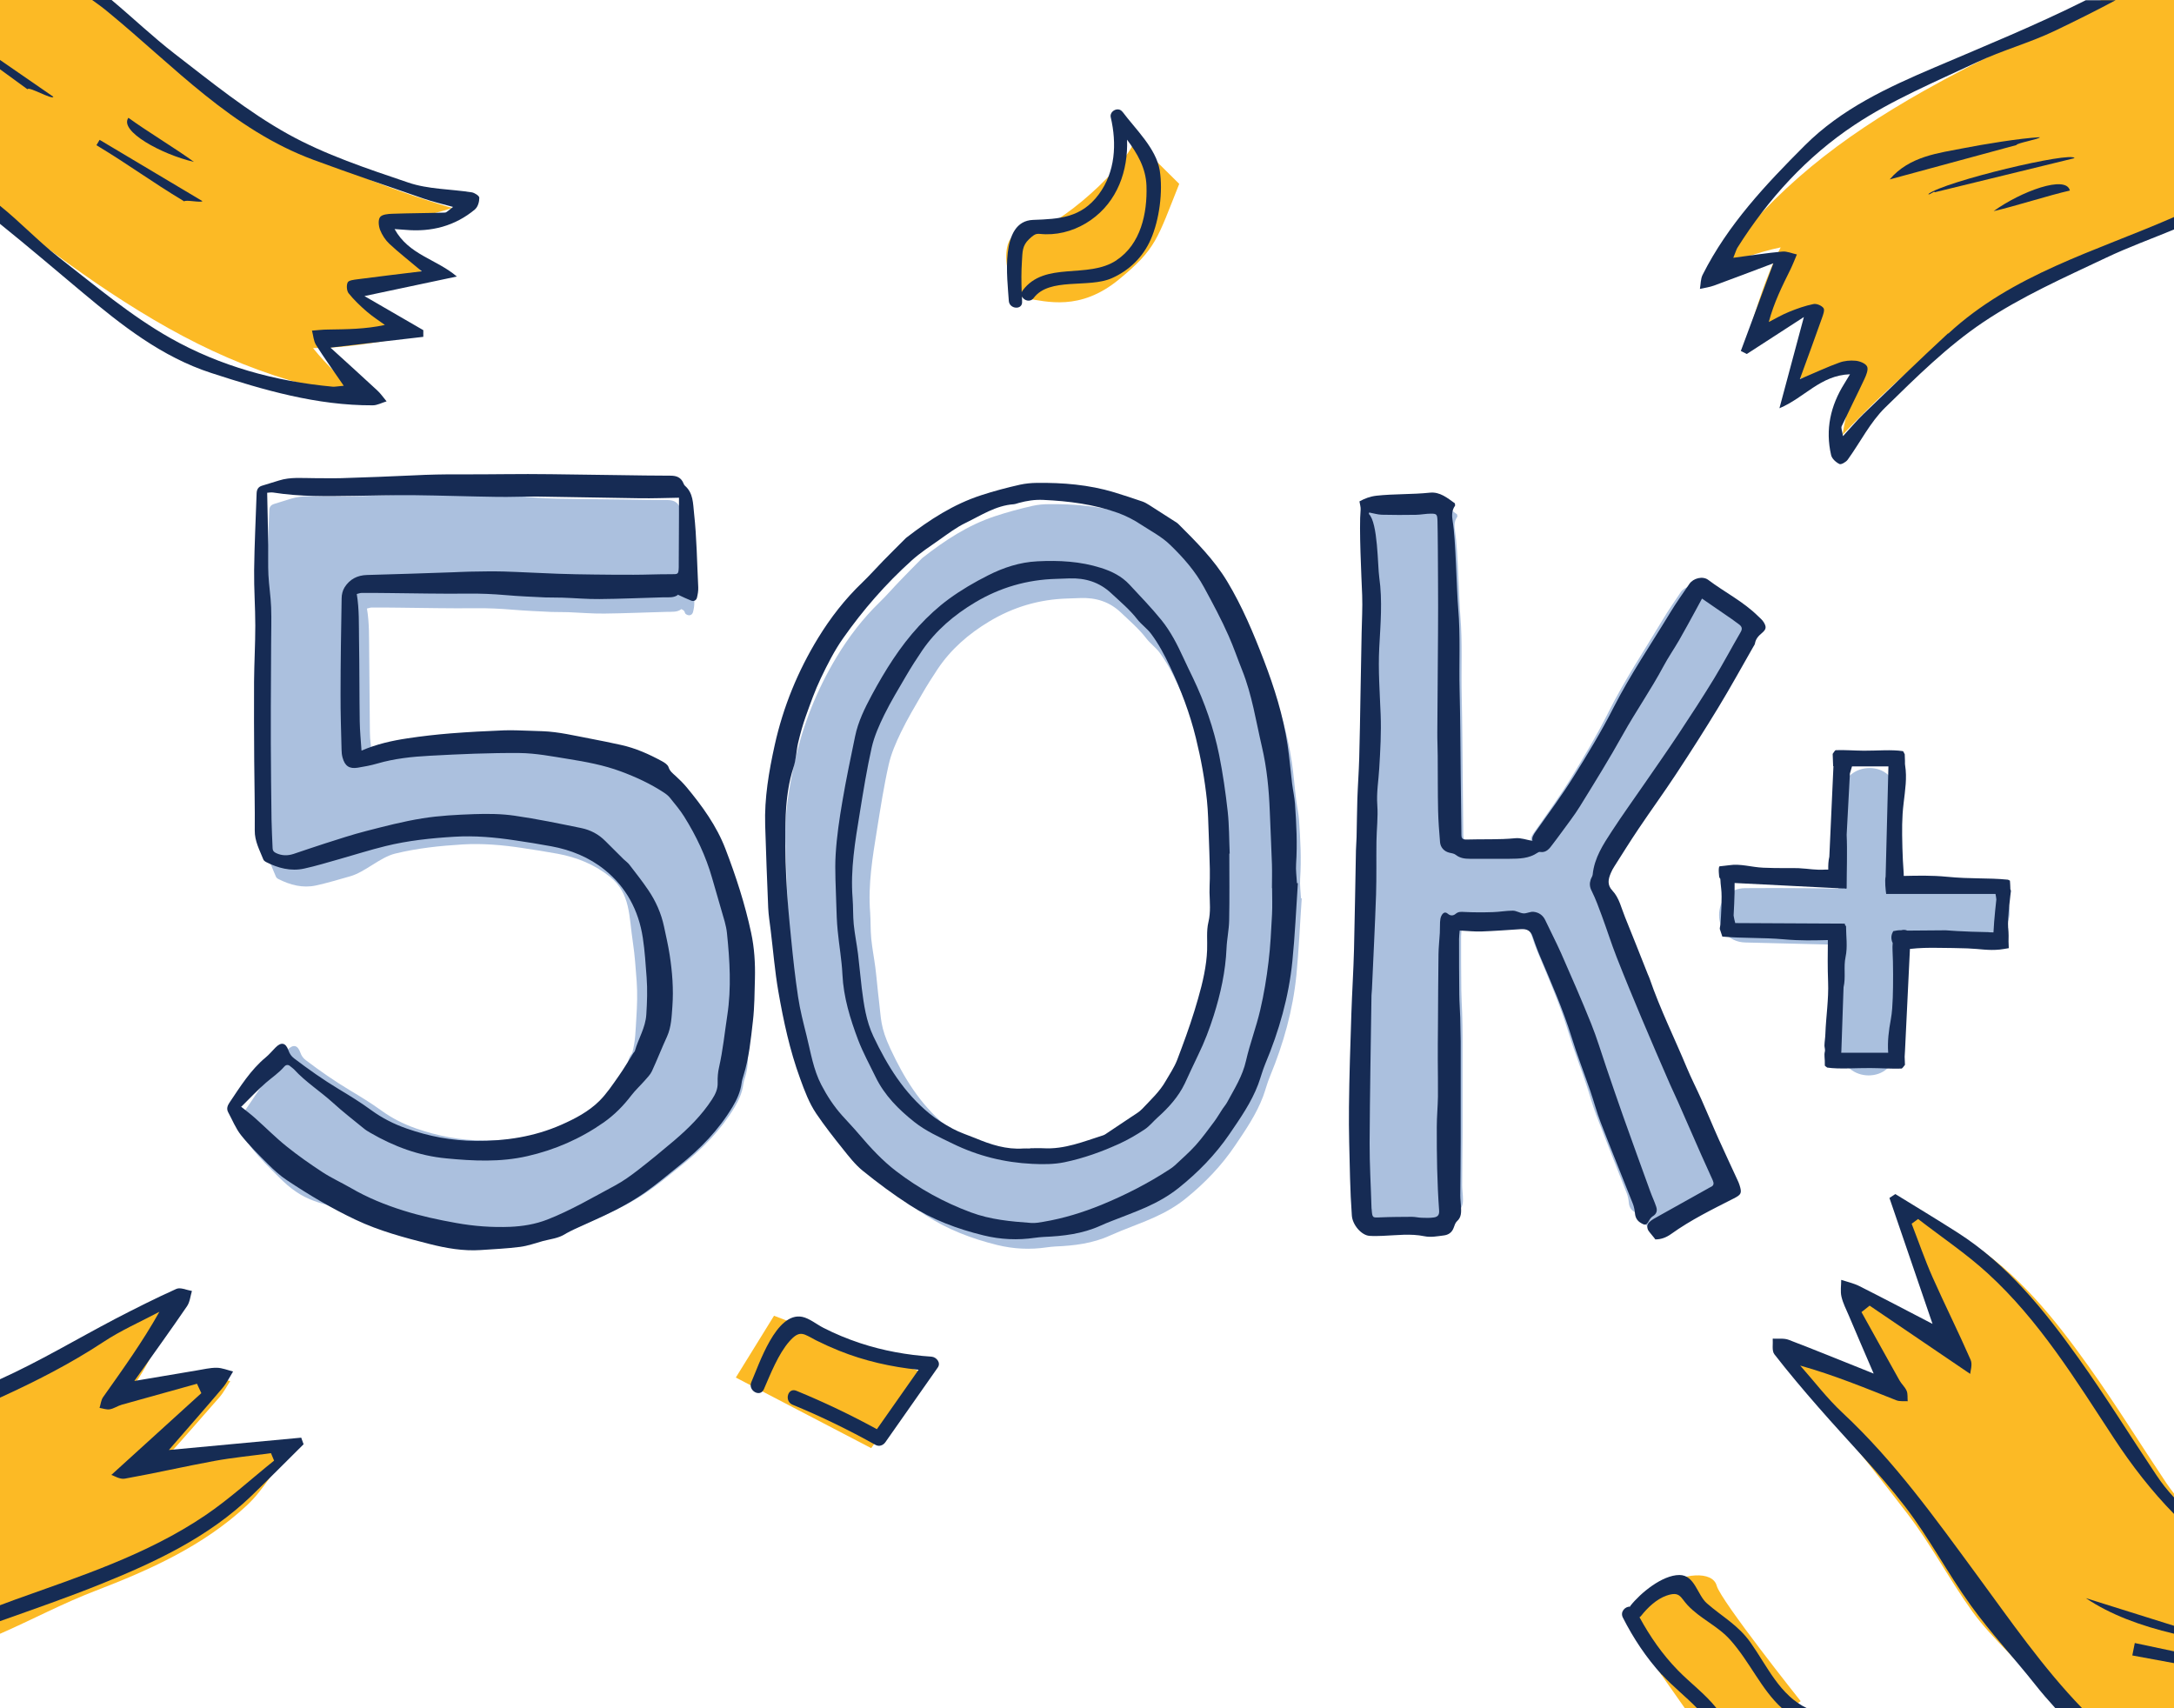 <svg xmlns="http://www.w3.org/2000/svg" viewBox="0 0 280 220" role="img" aria-hidden="true">
    <title>50K+</title>
    <g id="Fills1">
        <polyline style="fill: #fcba25;" points="99.69 169.45 119.25 176.92 112.2 186.5 94.77 177.41 99.69 169.45"/>
        <path style="fill: #fcba25;" d="M146.04,18.37c-1.85,4.08-11.02,12.02-14.42,11.71s-2.03,7.99,.57,8.36,6.89,1.68,11.91-2.44c4.84-3.98,4.93-5.19,7.78-12.32l-6.59-6.52,.76,1.21Z"/>
        <path style="fill: #fcba25;" d="M265.04,220h14.96v-27.65c-.33-.43-.66-.87-.97-1.33-3.36-5.02-6.54-10.18-10.05-15.09-4.38-6.13-9.09-12.01-15.56-16.14-2.64-1.69-5.33-3.3-8-4.95-.25,.17-.51,.33-.76,.5,1.78,5.22,2.55,9.98,4.53,15.77-3.45-1.79-5.39-2.9-8.39-4.4-.73-.37-1.57-.55-2.35-.81,0,.72-.13,1.48,.03,2.16,.19,.84,.61,1.64,.95,2.44,.94,2.23,1.9,4.45,3.19,7.47-4.23-1.69-7.57-3.06-10.95-4.35-.61-.23-1.36-.11-2.05-.15,.05,.68-.14,1.56,.21,2.01,1.81,2.33,3.72,4.59,5.66,6.81,3.72,4.27,6.64,8.08,10.1,12.56,3.1,4.02,5.48,8.59,8.46,12.72,2.56,3.55,6.66,7.01,9.37,10.46,.53,.67,1.08,1.33,1.64,1.97Z"/>
        <path style="fill: #fcba25;" d="M230.62,220c.8-.55,1.3-.91,1.3-.91,0,0-10.3-12.94-10.82-14.88-.53-1.94-4.37-1.69-7.39,.35,0,0-3.27,4.08-3.46,5.12-.12,.67,3.78,6.07,6.76,10.33h13.6Z"/>
        <path style="fill: #fcba25;" d="M37.21,186.14c-5.5,.41-9.6,1-15.7,1.46,2.6-2.89,4.54-5.14,6.76-7.66,.54-.62,.92-1.38,1.38-2.07-.7-.18-1.4-.5-2.1-.52-.86-.03,.93-1.21,.07-1.08-2.39,.35-7.45,2.11-10.71,2.6,2.7-3.66,3.86-7.4,5.96-10.35,.38-.54,.76-1.81,.97-2.46-.67-.12-2.11,1.52-2.64,1.74-2.71,1.16-5.37,2.44-8.02,3.76C8.34,173.98,4.83,176.05,0,178.16v32.25c4.1-1.79,8.05-3.91,12.25-5.52,7.03-2.7,13.91-5.77,19.53-11,2.3-2.14,3.46-4.73,5.72-6.9-.1-.29-.19-.57-.29-.86Z"/>
        <path style="fill: #fcba25;" d="M49.6,29.09c3.21-1.05,5.43-1.25,8.63-2.3-8.95-2.66-17.53-6.09-25.44-11.06C25.87,11.37,20.29,5.39,14.24,0H0V27.44c4.76,3.55,9.46,7.1,14.04,10.13,10.36,6.86,19.69,11.26,31.92,13.47-1.93-2.42-3.71-3.79-5.64-6.21,4.2-.01,7.84-.69,11.98-1.37-2.7-1.95-4.3-4.7-7-6.66,3.61-.14,6.49-.01,10.05-.6-2.16-2.21-3.61-4.9-5.77-7.11Z"/>
        <path style="fill: #fcba25;" d="M270.65,0c-7.7,4.01-15.87,7.74-22.92,11.73-10.82,6.12-18.97,12.44-26.48,22.34,3.03-.62,5.06-1.59,8.09-2.21-1.9,3.75-2.94,7.3-4.21,11.3,2.96-1.52,6.14-1.7,9.11-3.21-1.52,3.27-2.94,5.79-4.02,9.23,2.95-.92,6.01-.99,8.95-1.92-.52,3.34-1.34,5.4-1.86,8.74,6.43-6.77,13.39-12.86,21.4-17.66,6.67-3.99,14.1-6.22,21.3-8.96V0h-9.35Z"/>
        <g>
            <path style="fill: #aac0de;" d="M244.14,118.02l.05-15.73c.01-4.53-6.77-4.48-7,0-.27,5.24-.41,10.47-.46,15.72l3.5-3.5c-5.15-.12-10.29-.17-15.44-.13-4.51,.03-4.5,6.89,0,7l15.44,.38-3.5-3.5c0,5.62,.11,11.24,.36,16.86,.2,4.48,6.99,4.53,7,0l.05-16.85-3.5,3.5,14.44,.36c4.53,.11,4.47-6.75,0-7-4.81-.27-9.63-.46-14.44-.6-4.51-.13-4.5,6.87,0,7,4.82,.13,9.63,.33,14.44,.6v-7l-14.44-.36c-1.9-.05-3.49,1.64-3.5,3.5l-.05,16.85h7c-.25-5.62-.37-11.23-.36-16.86,0-1.93-1.61-3.45-3.5-3.5l-15.44-.38v7c5.15-.03,10.29,.01,15.44,.13,1.9,.04,3.49-1.64,3.5-3.5,.04-5.24,.19-10.48,.46-15.72h-7l-.05,15.73c-.01,4.5,6.99,4.51,7,0Z"/>
            <path style="fill: #aac0de;" d="M245.01,119.86c3.42,.59,6.87,.97,10.34,1.09,1.89,.07,3.5-1.66,3.5-3.5,0-2.05-1.61-3.31-3.5-3.5l-9.41-.97c-1.88-.19-3.5,1.75-3.5,3.5,0,2.05,1.61,3.31,3.5,3.5l9.41,.97v-7c-2.85-.1-5.67-.36-8.48-.84-1.86-.32-3.77,.5-4.31,2.44-.46,1.68,.57,3.98,2.44,4.31Z"/>
        </g>
        <path style="fill: #abc0de;" d="M87.76,78.44c-.5,.43-1.23,.34-1.94,.36-2.66,.07-5.32,.19-7.98,.22-1.55,.02-3.11-.12-4.66-.18-.72-.03-1.44,0-2.16-.03-1.67-.08-3.34-.15-5.01-.29-1.59-.13-3.17-.21-4.77-.19-3.27,.04-6.54-.04-9.81-.07-1.18-.01-2.35-.03-3.53-.02-.21,0-.43,.09-.64,.13,.33,1.93,.26,3.82,.29,5.71,.05,3.41,.04,6.82,.09,10.22,.02,1.2,.13,1.4,.21,2.69,1.9-.82,3.84-.25,5.79-.54,1.8-.27,3.62-.48,5.43-.62,2.24-.18,4.48-.29,6.72-.38,1.06-.04,2.13,.02,3.19,.05,.57,.01,1.14,.03,1.7,.05,2.02,.08,3.98,.56,5.96,.93,1.31,.24,2.61,.51,3.91,.79,1.83,.39,3.53,1.15,5.17,2.04,.32,.17,.72,.43,.81,.73,.16,.53,.53,.79,.9,1.12,.48,.43,.94,.89,1.36,1.38,1.98,2.37,3.79,4.86,4.91,7.75,1.32,3.42,1.62,6.07,2.4,9.66,.41,1.9,.53,4.67,.48,6.61-.05,1.77-.05,3.56-.26,5.31-.27,2.29,.36,4.59-.34,6.81-.1,.32-.2,.65-.25,.99-.14,1.07-.58,2.03-1.13,2.95-1.75,2.9-4.07,5.28-6.71,7.38-1.42,1.13-2.82,2.31-4.31,3.35-1.21,.85-2.5,1.59-3.82,2.25-1.65,.84-3.37,1.56-5.05,2.33-.41,.19-.83,.38-1.21,.62-.86,.54-1.85,.62-2.79,.88-.95,.26-1.89,.6-2.85,.73-1.65,.21-3.33,.29-4.99,.4-2.19,.15-4.36-.24-6.43-.76-3.16-.8-6.31-1.63-9.3-3.03-3.04-1.43-6.13-1.37-8.91-3.22-.85-.56-1.62-1.26-2.34-1.98-1.18-1.17-2.38-2.35-3.42-3.65-.68-.84-1.08-1.9-1.62-2.86-.24-.43-.1-.83,.13-1.18,2.93-4.34,5.44-7.97,4.84-7.47,.44-.36,.81-.8,1.21-1.21,.73-.74,1.3-.63,1.65,.35,.15,.42,.36,.73,.71,.99,1.81,1.37,3.67,2.67,5.62,3.84,1.4,.84,2.8,1.69,4.12,2.65,1.37,.99,2.83,1.73,4.43,2.29,2.82,.99,5.71,1.54,8.7,1.56,3.73,.03,7.35-.51,10.79-2.02,1.75-.77,3.45-1.66,4.81-3,.93-.92,1.67-2.05,2.44-3.12,.66-.93,.32-1.91,.93-2.87,.06-.1,.17-.17,.2-.28,.43-1.53,.42-2.9,.53-4.56,.1-1.55,.15-3.09,.04-4.64-.13-1.66-.23-3.31-.48-4.97-.53-3.46-.29-6.36-2.98-8.52-1.93-1.55-4.26-2.5-6.73-2.95-1.53-.28-3.06-.52-4.6-.75-2.52-.38-5.06-.6-7.61-.45-2.93,.18-5.84,.48-8.7,1.18-1.96,.48-3.88,2.39-5.82,2.93-1.46,.41-2.92,.86-4.4,1.18-1.7,.36-3.3-.06-4.82-.83-.13-.06-.27-.18-.32-.3-.47-1.18-1.1-2.3-1.09-3.66,.03-2.92-.05-7.13-.07-10.04-.02-3.29-.04-6.59-.02-9.88,.02-2.34,.15-4.69,.15-7.03,0-2.31-.18-4.62-.14-6.92,.06-4.83,.26-8.04,.31-9.64,.02-.46,.19-.71,.66-.85,.72-.22,1.44-.44,2.16-.67,1.45-.45,2.94-.29,4.42-.29,1.14,0,2.28,.03,3.42,0,3.04-.1,6.09-.2,9.13-.35,1.89-.09,3.79-.13,5.68-.12,3.88,.02,7.75,.7,11.63,.76,2.89,.05,5.79,.08,8.68,.11,2.13,.03,3.34,.07,5.47,.07,.77,0,1.33,.22,1.63,.96,.04,.1,.09,.22,.18,.29,1.07,.93,.57,2.23,.7,3.47,.34,3.09,.83,5.29,.98,8.39,.02,.44-.05,.9-.17,1.33-.09,.32-.38,.49-.73,.35-.52-.21-.11-.45-.72-.72Z"/>
        <path style="fill: #abc0de;" d="M225.59,81.04c-.17-.28-.44-.5-.67-.74-1.83-1.85-4.11-2.99-6.13-4.54-.67-.52-1.83-.22-2.31,.49-.79,1.19-1.62,2.36-2.35,3.59-2.35,3.93-4.89,7.73-6.96,11.86-1.48,2.96-3.18,5.81-4.9,8.61-1.45,2.35-3.07,4.58-4.65,6.84-.28,.41-.55,.77-.4,1.25-.76-.13-1.46-.41-2.13-.34-2.01,.21-4.03,.1-6.04,.16-.44,.01-.57-.15-.58-.59-.02-2.51-.05-5.02-.08-7.53-.04-3.51-.05-7.02-.13-10.53-.08-3.39,.11-6.79-.17-10.19-.2-2.34-.3-8.57-.68-10.89-.12-.7-.14-1.35,.28-1.94,.03-.04,0-.14-.02-.3-.91-.66-1.82-1.47-3.08-1.33-2.18,.24-4.37,.13-6.56,.38-.79,.09-1.43,.34-2.08,.7,.05,.38,.17,.72,.14,1.04-.2,2.28,.11,8.41,.19,10.67,.06,1.57-.04,3.14-.07,4.71-.05,2.63-.1,5.25-.14,7.88-.05,2.59-.08,5.18-.15,7.76-.05,1.7,.01,3.42-.23,5.1-.23,1.58-.51,3.91-.1,4.75,.24,.48-.07,1.08-.08,1.62-.08,4.13-.13,8.27-.24,12.4-.07,2.67-.24,5.33-.32,7.99-.12,3.89-.26,7.78-.3,11.67-.03,2.97,.07,5.95,.14,8.92,.04,1.55,.11,3.09,.22,4.63,.08,1.19,1.19,2.48,2.17,2.55,.53,.04,1.08,.02,1.61,0,1.72-.07,3.43-.31,5.14,.04,.8,.16,1.57,0,2.35-.1,.57-.07,1.02-.35,1.24-.97,.1-.29,.2-.62,.4-.81,.56-.5,.52-1.15,.49-1.81-.02-.46-.09-.92-.09-1.38,0-2.28,.04-4.56,.05-6.83,0-4.13,0-8.25,0-12.38,0-1-.02-2-.05-3-.03-.96-.1-1.93-.11-2.89-.03-2.31-.03-4.63-.03-6.94,0-.33,.05-.66,.08-1.04,.96,.05,1.82,.15,2.68,.12,1.62-.06,3.23-.19,4.85-.29,.67-.04,1.18,.16,1.42,.91,.26,.8,.54,1.6,.86,2.37,1.4,3.35,2.85,6.67,3.91,10.17,.69,2.28,1.55,4.49,2.31,6.75,.44,1.31,.79,2.66,1.28,3.94,1.29,3.4,2.65,6.77,3.96,10.16,.15,.38,.22,.8,.26,1.21,.05,.51,.28,.89,.66,1.13,.31,.19,.6,.35,.86,.35-.03,.17,0,.36,.11,.58,.08,.17,.78,.97,.86,1.12,.75,0,1.39-.27,1.96-.69,2.41-1.77,5.06-3.08,7.68-4.44,.91-.47,1.02-.65,.7-1.68-.07-.22-.16-.43-.26-.64-.77-1.7-1.56-3.39-2.31-5.11-.72-1.64-1.4-3.3-2.12-4.94-.58-1.33-1.25-2.62-1.8-3.96-1.52-3.71-3.27-7.31-4.56-11.13-.06-.18-.15-.35-.22-.53-.93-2.38-1.85-4.77-2.8-7.15-.45-1.13-.71-2.39-1.54-3.29-.66-.72-.51-1.44-.19-2.2,.12-.28,.26-.55,.42-.81,.98-1.57,1.95-3.16,2.97-4.7,1.52-2.3,3.12-4.53,4.61-6.84,1.76-2.73,3.5-5.48,5.16-8.28,1.49-2.5,2.88-5.08,4.32-7.63,.07-.13,.17-.27,.2-.41,.09-.58,.43-.94,.84-1.29,.55-.47,.59-.76,.23-1.37Z"/>
        <path style="fill: #abc0de;" d="M167.56,115.65c-.04-.82-.16-1.64-.11-2.45,.17-2.53,.04-5.06-.14-7.58-.06-.88-.26-1.75-.37-2.62-.2-1.62-.32-3.25-.56-4.87-.55-3.69-1.65-7.24-2.96-10.71-1.3-3.44-2.7-6.84-4.58-10.01-1.64-2.77-3.87-5.03-6.11-7.29-.1-.1-.23-.18-.36-.26-1.08-.7-2.16-1.41-3.24-2.1-.28-.18-.57-.36-.87-.47-1.17-.41-2.35-.81-3.54-1.17-3.15-.96-6.39-1.23-9.67-1.19-.69,0-1.4,.07-2.07,.22-1.64,.37-3.26,.81-4.86,1.34-3.47,1.15-6.45,3.12-9.3,5.35-.03,.02-.06,.05-.08,.07-.96,.97-1.92,1.94-2.87,2.93-.87,.9-1.69,1.86-2.59,2.73-2.15,2.09-3.97,4.46-5.52,7.03-2.54,4.21-4.36,8.74-5.42,13.58-.73,3.34-1.3,6.71-1.19,10.15,.11,3.49,.23,6.98,.38,10.47,.04,.93,.2,1.85,.3,2.77,.31,2.62,.52,5.25,.97,7.85,.64,3.73,1.43,7.44,2.71,11.02,.55,1.54,1.11,3.09,2.01,4.45,1.03,1.54,2.16,3.01,3.3,4.46,.78,.99,1.55,2.02,2.51,2.8,1.88,1.54,3.83,3.01,5.86,4.34,2.82,1.84,5.94,3.03,9.21,3.84,2.14,.53,4.27,.63,6.43,.31,.36-.05,.73-.09,1.09-.11,2.43-.1,4.82-.39,7.07-1.42,.47-.21,.94-.41,1.41-.6,1.43-.58,2.87-1.1,4.27-1.73,1.44-.65,2.82-1.43,4.05-2.43,2.45-1.98,4.62-4.23,6.39-6.87,1.35-2,2.71-3.99,3.57-6.27,.32-.86,.54-1.77,.9-2.62,1.73-4.18,2.94-8.5,3.39-13,.32-3.29,.46-6.6,.69-9.9h-.13Zm-11.06,4.93c-.27,1.13-.12,2.37-.16,3.56-.02,.48-.06,.96-.11,1.44-.26,2.15-.85,4.22-1.47,6.28-.63,2.1-1.38,4.15-2.15,6.2-.35,.95-.92,1.76-1.4,2.63-.77,1.39-1.9,2.43-2.94,3.56-.39,.42-.92,.72-1.41,1.05-.97,.67-1.94,1.32-2.91,1.98-.18,.12-.36,.27-.57,.34-2.44,.79-4.83,1.8-7.47,1.64-.55-.03-1.1,0-1.65,0-.29,0-.59-.02-.88,0-2.11,.15-4.04-.49-5.95-1.3-.95-.4-1.94-.71-2.84-1.2-1.02-.56-2.03-1.19-2.93-1.93-3.16-2.63-5.25-6.05-6.98-9.76-1.32-2.82-1.19-3.91-1.47-6.14-.18-1.44-.29-2.89-.47-4.32-.16-1.25-.41-2.49-.53-3.74-.11-1.11-.06-2.23-.14-3.34-.29-3.63,.32-7.19,.89-10.74,.45-2.78,.88-5.58,1.5-8.32,.32-1.43,.93-2.82,1.57-4.15,.82-1.7,1.79-3.32,2.73-4.95,.63-1.09,1.3-2.15,2-3.2,1.72-2.57,3.99-4.53,6.61-6.11,3.13-1.89,6.5-2.88,10.13-2.98,.55-.02,1.1-.04,1.65-.06,1.99-.07,3.74,.46,5.23,1.88,1.12,1.07,2.3,2.07,3.25,3.31,.51,.67,1.21,1.15,1.72,1.84,.95,1.29,1.68,2.7,2.35,4.14,1.36,2.92,2.49,5.94,3.25,9.09,.63,2.6,1.11,5.23,1.37,7.89,.14,1.44,.16,2.89,.22,4.33,.06,1.45,.1,2.9,.14,4.34,.01,.4,.01,.81,0,1.21,0,.59-.05,1.19-.04,1.78,.03,1.25,.17,2.47-.14,3.75Z"/>
    </g>
    <g id="Lines">
        <g>
            <path style="fill: #162b53;" class="c" d="M258.64,119.53c-.11-1.25,.36-4.8,.36-4.8-.04-.09-.06-.17-.08-.24,0-.05,0-.1,0-.15,0-.29-.03-.57-.05-.92-.1-.05-.19-.12-.28-.13-2.63-.26-4.62-.06-7.9-.38-1.86-.18-3.68-.14-5.5-.1,0-.2,0-.4-.02-.6-.13-1.53-.21-4.5-.18-6.04,.02-.92,.06-1.68,.19-2.77,.19-1.63,.45-3.22,.19-4.83-.01-.06-.01-.13-.02-.19,0-.15,0-.28,0-.4,0-.26-.02-.52-.03-.84-.12-.21-.18-.39-.23-.4-1.42-.23-3.35-.05-5.03-.06-1.28-.01-2.4-.11-3.6-.07-.14,0-.27,.3-.42,.48,.03,.67,.04,1.1,.06,1.58h.04l-.53,11.66c-.13,.55-.15,1.11-.14,1.66-.1,0-.2,0-.31,0-1.39,.09-2.1-.11-3.5-.18-.84-.04-2.53,.03-4.55-.06-1.51-.06-2.94-.55-4.41-.32-.41,.06-.83,.09-1.24,.14-.19,.2-.03,1.38-.03,1.38,.04,.1,.09,.18,.14,.24,.02,.36,.05,.8,.11,1.26,.14,1.02-.03,3.71-.08,4.39h0c-.01,.31-.1,.59-.1,.79l.33,.99c2.63,.24,5.22,.11,7.9,.35,2.24,.2,3.88,.14,5.69,.1-.02,1.81-.04,3.6,.03,5.38,.09,2.24-.27,4.47-.35,6.7-.02,.56-.1,.94-.12,1.5,0,.19,.11,.56,.06,.75-.14,.54,.02,.85-.01,1.84,0,.03,.25,.21,.31,.25,1.57,.23,3.7,.04,5.56,.06,1.42,.01,2.65,.11,3.98,.07,.15,0,.3-.3,.47-.48-.02-.42-.03-.75-.04-1.05,.05-.5,.04-.99,.08-1.49l.6-12.39c1.27-.14,2.35-.16,3.64-.14,.79,0,3.01,.04,3.81,.07,1.65,.07,2.64,.3,4.13,.15,.39-.04,.77-.12,1.15-.18l-.03-.85c.02-.44,.02-1.06-.04-1.73Zm-2.43,.52c-3.36-.05-5.63-.24-5.63-.24l-4.93,.04c-.23-.11-.49-.13-.78-.05-.36-.02-.71,.06-1.03,.12-.23,.41-.33,.82-.14,1.38,.02,.06,.05,.09,.07,.14-.03,.33-.04,.66-.02,.99,.09,1.53,.09,4.51,.03,6.06-.04,.93-.08,1.86-.25,2.78-.27,1.45-.45,2.88-.34,4.31h-6.04l.29-8.43c.31-1.3-.02-2.6,.26-3.91,.28-1.32,.06-2.65,.06-3.99-.28-.1,.03-.21-.24-.3h-.07l-13.96-.07c-.08-.33-.17-.65-.21-.97,0,0,.16-2.67,.13-4.19l13.86,.7c.62-.03,.27,.1,.57,0,0-2.14,.1-4.84,0-6.91l.42-7.9c.09-.3,.18-.61,.27-.91h4.69l-.36,14.18c-.13,.59,0,1.73,.07,2.25h14.08c.05,.24,.09,.48,.11,.71,0,0-.3,2.61-.37,4.24-.18,0-.36,0-.54-.01Z"/>
            <path style="fill: #162b54;" d="M87.36,76.57c-.51,.45-1.25,.35-1.99,.36-2.72,.07-5.44,.2-8.16,.22-1.59,.02-3.18-.13-4.77-.18-.74-.03-1.48,0-2.21-.03-1.71-.08-3.42-.15-5.12-.3-1.63-.14-3.24-.21-4.88-.19-3.34,.04-6.68-.04-10.02-.07-1.2-.01-2.4-.03-3.61-.02-.22,0-.44,.09-.65,.14,.33,1.98,.26,3.93,.29,5.87,.06,3.5,.04,7.01,.09,10.51,.02,1.23,.14,2.47,.23,3.79,1.94-.84,3.91-1.28,5.91-1.58,1.84-.28,3.7-.49,5.56-.64,2.29-.18,4.58-.3,6.87-.39,1.08-.04,2.17,.02,3.26,.05,.58,.01,1.16,.03,1.74,.06,2.07,.08,4.07,.57,6.09,.95,1.34,.25,2.67,.53,4,.82,1.87,.41,3.61,1.19,5.28,2.1,.33,.18,.73,.44,.83,.75,.17,.54,.55,.81,.92,1.15,.49,.44,.96,.91,1.39,1.42,2.02,2.43,3.88,4.99,5.02,7.96,1.35,3.52,2.52,7.11,3.31,10.8,.42,1.95,.54,3.93,.49,5.92-.05,1.82-.05,3.65-.26,5.46-.27,2.35-.49,4.72-1.21,7-.1,.33-.21,.67-.25,1.01-.15,1.1-.59,2.09-1.16,3.03-1.78,2.98-4.16,5.42-6.86,7.58-1.45,1.17-2.88,2.37-4.4,3.45-1.24,.87-2.56,1.63-3.91,2.32-1.69,.86-3.44,1.6-5.17,2.4-.42,.19-.84,.39-1.23,.64-.88,.56-1.89,.64-2.86,.9-.97,.27-1.93,.62-2.92,.75-1.69,.22-3.4,.29-5.1,.41-2.24,.15-4.45-.24-6.58-.78-3.23-.82-6.45-1.67-9.51-3.12-3.11-1.47-6.03-3.21-8.88-5.11-.87-.58-1.66-1.3-2.4-2.04-1.21-1.21-2.43-2.42-3.49-3.75-.69-.87-1.11-1.95-1.65-2.94-.24-.44-.1-.85,.14-1.21,1.41-2.09,2.73-4.24,4.71-5.88,.45-.37,.82-.83,1.23-1.24,.74-.76,1.33-.65,1.68,.36,.15,.43,.37,.75,.72,1.02,1.85,1.41,3.75,2.75,5.74,3.95,1.43,.86,2.86,1.74,4.21,2.73,1.4,1.02,2.9,1.78,4.53,2.35,2.89,1.02,5.84,1.58,8.9,1.6,3.81,.03,7.51-.52,11.03-2.07,1.79-.79,3.53-1.7,4.92-3.08,.95-.95,1.71-2.1,2.49-3.21,.67-.95,1.26-1.96,1.88-2.95,.06-.1,.17-.18,.2-.28,.44-1.58,1.37-2.98,1.47-4.69,.1-1.6,.16-3.17,.04-4.77-.13-1.71-.23-3.4-.49-5.1-.54-3.56-2.16-6.54-4.91-8.76-1.97-1.59-4.35-2.57-6.88-3.03-1.56-.29-3.13-.54-4.7-.77-2.58-.39-5.17-.62-7.78-.46-2.99,.18-5.97,.49-8.89,1.21-2,.49-3.96,1.12-5.95,1.68-1.5,.42-2.98,.88-4.5,1.21-1.73,.38-3.37-.06-4.93-.85-.13-.07-.27-.18-.33-.31-.48-1.22-1.13-2.36-1.11-3.76,.03-3-.05-5.99-.07-8.99-.02-3.39-.04-6.77-.02-10.16,.02-2.41,.16-4.82,.16-7.23,0-2.37-.18-4.75-.15-7.12,.04-3.3,.21-6.61,.32-9.91,.02-.48,.2-.82,.67-.97,.74-.23,1.47-.45,2.21-.68,1.48-.47,3.01-.3,4.52-.3,1.17,0,2.33,.03,3.5,0,3.11-.1,6.22-.21,9.33-.36,1.93-.1,3.88-.14,5.8-.13,3.96,.02,7.93-.08,11.89-.02,2.96,.05,5.91,.08,8.87,.12,2.17,.03,4.35,.07,6.52,.07,.79,0,1.36,.23,1.67,.99,.04,.11,.1,.23,.18,.3,1.09,.95,1.04,2.27,1.18,3.54,.35,3.17,.38,6.36,.54,9.54,.02,.45-.06,.92-.17,1.36-.09,.32-.39,.5-.74,.36-.53-.21-1.05-.46-1.66-.74ZM31.03,142.51c.63,.51,1.25,.97,1.83,1.49,1.36,1.21,2.64,2.51,4.05,3.64,1.48,1.19,3.05,2.29,4.64,3.33,1.17,.76,2.45,1.34,3.66,2.04,2.13,1.24,4.4,2.16,6.73,2.89,2.22,.7,4.49,1.19,6.79,1.6,2.32,.42,4.63,.59,6.96,.5,1.63-.07,3.24-.33,4.79-.93,3.05-1.19,5.87-2.86,8.75-4.4,1.02-.55,1.98-1.24,2.9-1.95,1.6-1.24,3.16-2.52,4.7-3.83,1.84-1.57,3.55-3.26,4.88-5.31,.43-.67,.75-1.32,.72-2.16-.02-.66,.03-1.33,.18-1.97,.5-2.21,.72-4.45,1.06-6.68,.54-3.54,.32-7.06-.04-10.58-.05-.5-.16-1-.29-1.49-.53-1.87-1.09-3.73-1.62-5.6-.8-2.82-2.05-5.45-3.6-7.93-.53-.85-1.2-1.63-1.83-2.42-.21-.27-.5-.49-.79-.68-1.73-1.14-3.6-2-5.54-2.72-2.2-.82-4.5-1.24-6.8-1.61-2.07-.33-4.16-.74-6.24-.76-3.85-.03-7.7,.14-11.55,.35-2.29,.12-4.58,.36-6.8,1.01-.82,.24-1.66,.39-2.5,.53-1.08,.17-1.65-.21-1.95-1.3-.09-.33-.13-.69-.13-1.03-.06-2.37-.14-4.74-.13-7.11,0-4.12,.07-8.25,.14-12.37,0-.48,.13-1.02,.38-1.42,.66-1.04,1.63-1.56,2.91-1.59,3.69-.09,7.37-.23,11.06-.35,.7-.02,1.4-.07,2.1-.08,1.46-.02,2.93-.06,4.39-.02,2.33,.07,4.65,.21,6.98,.29,1.55,.06,3.11,.08,4.67,.1,1.71,.02,3.41,.04,5.12,.03,1.59,0,3.18-.08,4.78-.07,.97,0,.99,.03,1.03-.91,0-.16,0-.31,0-.47,0-2.06,.02-4.13,.03-6.19,0-.77,0-1.54,0-2.28-1.75,.03-3.38,.09-5,.07-4.43-.06-8.86-.16-13.29-.22-1.71-.02-3.41,.07-5.12,.04-3.61-.05-7.23-.18-10.84-.22-2.53-.02-5.05,.05-7.58,.09-3.49,.05-6.98,.12-10.44-.43-.28-.04-.57,.02-.77,.03,.05,2.34,.1,4.54,.13,6.75,.02,1.27-.03,2.55,.03,3.82,.07,1.4,.3,2.78,.35,4.18,.06,1.59,0,3.19,0,4.78-.01,2.72-.03,5.45-.04,8.17,0,1.52-.01,3.03,0,4.55,.02,3.27,.04,6.54,.09,9.81,.02,1.24,.09,2.48,.14,3.73,.01,.31,.15,.47,.44,.61,.75,.36,1.5,.36,2.27,.11,1.36-.45,2.72-.93,4.08-1.36,1.74-.55,3.48-1.13,5.24-1.58,2.41-.62,4.82-1.25,7.27-1.64,2.18-.35,4.41-.46,6.62-.54,1.74-.06,3.52-.05,5.24,.2,2.88,.41,5.73,1.01,8.58,1.59,1.18,.24,2.24,.79,3.11,1.67,.78,.79,1.57,1.57,2.36,2.35,.25,.24,.55,.44,.75,.71,.83,1.08,1.67,2.14,2.43,3.27,.97,1.43,1.66,2.99,2.02,4.68,.26,1.22,.54,2.43,.73,3.66,.34,2.2,.51,4.41,.35,6.63-.1,1.31-.13,2.64-.69,3.88-.68,1.48-1.27,3-1.95,4.47-.21,.45-.59,.82-.92,1.2-.56,.64-1.2,1.23-1.72,1.9-1.02,1.34-2.17,2.51-3.56,3.49-3.01,2.11-6.3,3.54-9.86,4.35-3.46,.79-6.96,.62-10.45,.28-3.5-.33-6.72-1.53-9.75-3.29-.3-.17-.61-.36-.87-.58-1.32-1.08-2.68-2.13-3.94-3.28-1.64-1.49-3.53-2.68-5.03-4.32-.13-.14-.31-.24-.45-.37-.29-.28-.59-.22-.81,.04-.69,.8-1.56,1.38-2.35,2.06-1.08,.94-2.06,2-3.15,3.07Z"/>
            <path style="fill: #162b54;" d="M197.39,108.35c-.15-.49,.13-.87,.42-1.29,1.65-2.33,3.35-4.63,4.87-7.06,1.81-2.89,3.59-5.83,5.14-8.88,2.17-4.26,4.84-8.17,7.3-12.23,.77-1.27,1.63-2.47,2.47-3.7,.5-.73,1.72-1.04,2.42-.51,2.12,1.6,4.51,2.78,6.43,4.68,.25,.24,.53,.47,.71,.76,.39,.63,.34,.93-.24,1.42-.43,.36-.78,.74-.88,1.33-.03,.15-.13,.29-.21,.42-1.5,2.62-2.96,5.28-4.53,7.86-1.75,2.88-3.57,5.73-5.42,8.54-1.57,2.39-3.25,4.69-4.84,7.06-1.07,1.59-2.09,3.23-3.12,4.85-.17,.26-.32,.54-.44,.83-.34,.79-.5,1.53,.2,2.27,.88,.93,1.14,2.23,1.62,3.4,1,2.45,1.96,4.91,2.94,7.37,.07,.18,.17,.36,.23,.55,1.35,3.94,3.2,7.65,4.79,11.48,.58,1.39,1.27,2.72,1.88,4.09,.76,1.69,1.46,3.41,2.22,5.1,.79,1.76,1.62,3.51,2.42,5.26,.1,.21,.2,.43,.27,.66,.34,1.06,.22,1.24-.73,1.73-2.75,1.4-5.52,2.75-8.06,4.57-.6,.43-1.26,.71-2.05,.71-.09-.16-.82-.99-.91-1.16-.47-.94,.44-1.34,1.34-1.85,2.09-1.18,4.2-2.35,6.3-3.52,.13-.07,.26-.16,.4-.22,.43-.18,.43-.49,.26-.87-.51-1.11-1.01-2.23-1.51-3.35-.99-2.24-1.96-4.49-2.95-6.72-.33-.76-.7-1.5-1.03-2.26-1.23-2.83-2.46-5.65-3.65-8.49-1.1-2.62-2.19-5.25-3.23-7.9-.69-1.76-1.26-3.58-1.92-5.36-.4-1.08-.79-2.16-1.3-3.18-.27-.52-.29-.96-.13-1.46,.07-.22,.24-.43,.26-.65,.22-2.16,1.35-3.87,2.46-5.57,1.35-2.07,2.79-4.07,4.19-6.1,1.49-2.16,3-4.31,4.45-6.5,1.54-2.32,3.06-4.66,4.51-7.03,1.2-1.97,2.28-4.02,3.44-6.01,.27-.46,.16-.73-.19-1-.31-.23-.62-.46-.93-.68-1.26-.87-2.52-1.74-3.85-2.65-.31,.56-.58,1.07-.85,1.57-.7,1.27-1.38,2.55-2.11,3.81-.65,1.12-1.39,2.19-2,3.33-1.61,3.01-3.55,5.79-5.21,8.76-1.76,3.16-3.66,6.23-5.56,9.3-.72,1.17-1.57,2.24-2.37,3.35-.36,.51-.75,1-1.12,1.5-.42,.57-.83,1.14-1.64,1.01-.1-.02-.23,.03-.32,.1-1.11,.76-2.36,.77-3.61,.78-1.7,.01-3.4,.01-5.1,0-.65,0-1.27-.07-1.83-.51-.22-.18-.56-.21-.84-.28-.64-.16-1.12-.66-1.18-1.35-.11-1.35-.22-2.7-.25-4.06-.05-2.35-.03-4.7-.05-7.06,0-1-.06-1.99-.05-2.99,.02-4.3,.06-8.61,.09-12.91,.01-2.23,.02-4.46,0-6.69,0-1.23-.03-6.46-.07-7.69-.03-.82-.1-.91-.85-.91-.64,0-1.28,.14-1.91,.15-1.47,.02-2.95,.03-4.42-.01-.54-.02-1.08-.19-1.62-.29-.02,.12-.05,.18-.04,.19,1.18,1.12,1.13,6.72,1.34,8.16,.43,3.01,.16,6.05,0,9.07-.15,2.88,.07,5.73,.18,8.6,.09,2.3-.04,4.62-.18,6.93-.09,1.58-.37,3.14-.25,4.75,.11,1.54-.09,3.1-.11,4.66-.03,2.27,.02,4.55-.05,6.82-.14,4.07-.35,8.13-.53,12.19-.01,.28-.05,.56-.06,.83-.09,6.34-.21,12.68-.24,19.02-.01,2.75,.16,5.5,.24,8.26,0,.08,0,.16,.02,.24,.09,1.14,.09,1.11,1.13,1.06,1.36-.06,2.72-.06,4.07-.07,.41,0,.82,.11,1.24,.12,.53,.02,1.06,.04,1.58-.04,.53-.08,.71-.36,.67-.91-.26-3.58-.31-7.16-.3-10.74,0-1.31,.13-2.62,.15-3.93,.02-1.55-.02-3.11-.02-4.66,0-1.44,0-2.87,.02-4.31,.02-3.11,.03-6.22,.07-9.33,.01-.91,.12-1.83,.17-2.74,.03-.47,0-.95,.03-1.42,.02-.27,.05-.57,.17-.8,.17-.34,.45-.6,.82-.28,.35,.31,.73,.27,1.02,.02,.37-.31,.72-.26,1.15-.24,1.21,.06,2.42,.06,3.62,.02,.86-.02,1.73-.19,2.59-.19,.46,0,.91,.32,1.37,.35,.43,.03,.88-.25,1.31-.2,.65,.07,1.2,.42,1.51,1.09,.67,1.43,1.4,2.82,2.04,4.26,1.32,3,2.64,6.01,3.86,9.05,.74,1.83,1.3,3.73,1.94,5.6,.73,2.13,1.45,4.27,2.21,6.4,1.14,3.21,2.3,6.4,3.46,9.6,.24,.67,.55,1.31,.77,1.98,.17,.5,.06,.92-.43,1.22-.21,.13-.39,.37-.51,.6-.33,.61-.52,.59-1.1,.23-.4-.25-.64-.64-.69-1.17-.04-.42-.12-.86-.27-1.25-1.38-3.5-2.8-6.97-4.15-10.48-.51-1.33-.88-2.72-1.34-4.07-.8-2.32-1.7-4.61-2.42-6.96-1.12-3.61-2.64-7.03-4.1-10.49-.34-.8-.63-1.62-.91-2.44-.26-.78-.79-.98-1.49-.94-1.7,.11-3.39,.24-5.09,.3-.9,.03-1.81-.07-2.81-.12-.03,.39-.08,.73-.08,1.08,0,2.39,0,4.77,.03,7.16,.01,1,.09,1.99,.12,2.98,.03,1.03,.05,2.06,.06,3.1,0,4.26,.01,8.51,0,12.77,0,2.35-.04,4.7-.05,7.05,0,.47,.07,.95,.09,1.43,.03,.68,.07,1.35-.52,1.87-.21,.19-.32,.54-.42,.83-.23,.64-.7,.93-1.3,1-.82,.1-1.63,.27-2.47,.1-1.79-.37-3.6-.12-5.39-.05-.56,.02-1.13,.04-1.69,0-1.02-.07-2.19-1.4-2.27-2.63-.11-1.59-.19-3.18-.23-4.78-.07-3.07-.18-6.13-.14-9.2,.04-4.01,.18-8.03,.31-12.04,.09-2.75,.27-5.49,.34-8.24,.11-4.26,.16-8.53,.25-12.79,.01-.56,.07-1.11,.08-1.67,.04-1.63,.05-3.27,.1-4.9,.06-1.75,.19-3.5,.24-5.26,.08-2.67,.11-5.34,.16-8.01,.05-2.71,.1-5.42,.15-8.13,.03-1.62,.13-3.24,.07-4.85-.09-2.34-.42-8.66-.2-11.01,.03-.33-.09-.68-.15-1.08,.68-.37,1.35-.63,2.18-.73,2.29-.25,4.59-.15,6.88-.39,1.31-.14,2.27,.69,3.23,1.37,.01,.16,.05,.26,.02,.31-.44,.62-.42,1.28-.3,2.01,.4,2.39,.5,8.81,.71,11.23,.3,3.51,.09,7.01,.18,10.51,.09,3.62,.1,7.24,.14,10.86,.03,2.59,.07,5.18,.09,7.77,0,.45,.15,.62,.61,.61,2.11-.07,4.22,.04,6.34-.17,.7-.07,1.44,.21,2.24,.35Z"/>
            <path style="fill: #162b54;" d="M167.16,113.74c-.23,3.35-.37,6.72-.71,10.06-.46,4.58-1.71,8.97-3.49,13.21-.36,.86-.59,1.78-.92,2.66-.88,2.32-2.29,4.33-3.68,6.37-1.83,2.68-4.07,4.97-6.59,6.98-1.27,1.01-2.7,1.81-4.18,2.47-1.45,.64-2.94,1.18-4.41,1.76-.49,.19-.98,.39-1.46,.61-2.32,1.05-4.79,1.34-7.29,1.44-.38,.02-.75,.06-1.13,.11-2.23,.33-4.43,.23-6.63-.31-3.37-.82-6.59-2.03-9.5-3.9-2.09-1.35-4.1-2.84-6.04-4.41-.99-.8-1.79-1.84-2.59-2.84-1.18-1.47-2.35-2.97-3.41-4.53-.93-1.38-1.51-2.95-2.08-4.52-1.33-3.63-2.14-7.4-2.8-11.19-.46-2.64-.67-5.32-1-7.98-.11-.94-.27-1.87-.31-2.82-.15-3.54-.28-7.09-.39-10.64-.11-3.5,.48-6.92,1.23-10.32,1.09-4.91,2.97-9.51,5.59-13.79,1.6-2.61,3.47-5.02,5.69-7.14,.93-.89,1.77-1.85,2.67-2.77,.98-1,1.97-1.98,2.96-2.97,.03-.03,.06-.05,.09-.07,2.94-2.27,6.02-4.27,9.59-5.43,1.65-.54,3.32-.98,5.01-1.36,.7-.15,1.42-.22,2.14-.23,3.38-.04,6.72,.23,9.97,1.21,1.23,.37,2.44,.78,3.65,1.19,.32,.11,.61,.29,.9,.47,1.12,.71,2.23,1.42,3.34,2.14,.13,.08,.26,.16,.37,.27,2.3,2.29,4.6,4.59,6.3,7.4,1.94,3.22,3.39,6.68,4.73,10.17,1.35,3.53,2.49,7.13,3.05,10.88,.25,1.64,.38,3.3,.58,4.95,.11,.89,.31,1.77,.38,2.67,.18,2.56,.31,5.13,.14,7.71-.06,.82,.07,1.66,.11,2.49h.13Zm-3.29,.64h-.05c0-1.02,.03-2.03,0-3.05-.08-2.3-.19-4.59-.28-6.88-.11-2.78-.37-5.54-1.01-8.27-.77-3.3-1.27-6.67-2.54-9.85-.59-1.47-1.1-2.98-1.74-4.42-.94-2.14-2.05-4.2-3.17-6.26-1.14-2.1-2.66-3.82-4.34-5.45-1.12-1.1-2.51-1.8-3.8-2.65-.9-.6-1.9-1.11-2.91-1.48-3.12-1.13-6.38-1.54-9.68-1.69-1.08-.05-2.1,.11-3.13,.39-.22,.06-.44,.15-.66,.17-2.31,.16-4.2,1.44-6.19,2.4-1.18,.57-2.25,1.38-3.33,2.14-1.24,.87-2.51,1.7-3.63,2.71-3.33,3-6.26,6.36-8.83,10.02-1.12,1.59-2.01,3.36-2.86,5.13-.76,1.59-1.35,3.27-1.95,4.94-.39,1.1-.7,2.23-.97,3.37-.24,1.03-.26,2.12-.58,3.11-.66,2-.92,4.07-1.02,6.13-.13,2.71-.06,5.44,.06,8.16,.12,2.6,.37,5.2,.63,7.8,.25,2.52,.52,5.04,.9,7.54,.25,1.68,.68,3.33,1.09,4.98,.54,2.15,.86,4.35,1.91,6.36,.74,1.42,1.6,2.73,2.66,3.92,.73,.82,1.49,1.6,2.19,2.43,1.47,1.73,3.01,3.4,4.82,4.78,2.93,2.23,6.11,3.99,9.59,5.28,2.53,.94,5.13,1.17,7.76,1.36,.52,.04,1.06-.06,1.58-.15,2.58-.43,5.06-1.2,7.49-2.19,3.04-1.25,5.96-2.74,8.72-4.54,.25-.16,.51-.34,.72-.54,.91-.85,1.85-1.67,2.68-2.59,.85-.95,1.6-2,2.37-3.02,.4-.54,.74-1.13,1.11-1.69,.19-.28,.42-.54,.58-.84,.93-1.72,1.98-3.36,2.42-5.33,.5-2.2,1.32-4.33,1.83-6.53,.48-2.04,.82-4.12,1.07-6.21,.25-2.02,.34-4.06,.45-6.09,.06-1.13,.01-2.26,.01-3.39Z"/>
            <path style="fill: #162b54;" d="M158.33,109.92c0,2.87,.04,5.74-.02,8.61-.02,1.2-.29,2.4-.34,3.61-.13,2.97-.76,5.83-1.65,8.65-.55,1.73-1.19,3.42-1.99,5.05-.6,1.22-1.15,2.46-1.73,3.69-.83,1.73-2.09,3.12-3.51,4.39-.56,.5-1.04,1.12-1.66,1.53-1.04,.69-2.12,1.32-3.25,1.84-2.27,1.04-4.63,1.88-7.07,2.39-1.35,.28-2.78,.28-4.17,.21-3.58-.17-7-1.02-10.25-2.61-1.7-.83-3.43-1.6-4.92-2.78-2.03-1.61-3.84-3.42-4.99-5.78-.77-1.59-1.63-3.15-2.26-4.8-1.02-2.71-1.88-5.48-2.02-8.43-.09-1.88-.43-3.75-.61-5.63-.11-1.13-.15-2.26-.18-3.39-.05-2.15-.21-4.31-.08-6.45,.14-2.29,.48-4.58,.87-6.85,.47-2.79,1.06-5.56,1.63-8.33,.39-1.91,1.25-3.64,2.16-5.34,1.71-3.16,3.61-6.22,6.06-8.87,1.17-1.27,2.47-2.47,3.86-3.49,1.58-1.15,3.28-2.15,5.03-3.03,1.99-1.01,4.1-1.71,6.38-1.82,2.78-.14,5.51,0,8.19,.85,1.4,.44,2.67,1.08,3.67,2.16,1.39,1.5,2.81,2.96,4.1,4.55,1.19,1.47,2.05,3.16,2.84,4.88,.39,.86,.81,1.7,1.22,2.56,1.52,3.18,2.68,6.49,3.38,9.94,.48,2.4,.83,4.83,1.1,7.26,.2,1.8,.18,3.62,.26,5.44h-.05Zm-25.65,37.96c.57,0,1.14-.03,1.7,0,2.73,.16,5.19-.87,7.71-1.67,.21-.07,.4-.22,.58-.34,1-.67,2.01-1.33,3.01-2.01,.5-.34,1.05-.64,1.45-1.07,1.07-1.15,2.24-2.2,3.03-3.61,.5-.88,1.08-1.71,1.45-2.67,.79-2.08,1.56-4.16,2.22-6.3,.64-2.1,1.25-4.2,1.52-6.38,.06-.49,.1-.98,.12-1.47,.05-1.21-.11-2.46,.17-3.61,.31-1.29,.17-2.54,.14-3.81-.01-.6,.03-1.21,.04-1.81,0-.41,0-.82,0-1.23-.04-1.47-.08-2.94-.14-4.41-.06-1.47-.08-2.94-.23-4.4-.28-2.7-.77-5.38-1.42-8.02-.78-3.2-1.94-6.26-3.35-9.24-.69-1.46-1.44-2.89-2.42-4.2-.53-.71-1.25-1.19-1.78-1.87-.98-1.26-2.2-2.28-3.36-3.36-1.54-1.44-3.35-1.98-5.39-1.91-.57,.02-1.13,.05-1.7,.06-3.74,.1-7.22,1.11-10.44,3.03-2.7,1.61-5.04,3.6-6.82,6.2-.72,1.06-1.41,2.14-2.06,3.25-.97,1.66-1.97,3.31-2.82,5.03-.66,1.35-1.29,2.76-1.62,4.22-.63,2.79-1.08,5.63-1.54,8.46-.59,3.61-1.21,7.23-.92,10.92,.09,1.13,.04,2.27,.15,3.4,.13,1.27,.39,2.53,.55,3.8,.18,1.46,.3,2.93,.48,4.39,.27,2.13,.56,4.24,1.51,6.24,1.79,3.77,3.94,7.24,7.2,9.91,.92,.76,1.97,1.4,3.02,1.97,.93,.5,1.95,.82,2.93,1.22,1.96,.82,3.96,1.47,6.13,1.32,.3-.02,.61,0,.91,0Z"/>
        </g>
        <path style="fill: #162c54;" d="M144.55,14.39c-.51-.69-1.68-.09-1.49,.72,.79,3.39,.6,7.04-1.55,9.93-2.25,3.02-5.07,3.16-8.45,3.28-4.36,.16-3.3,7.64-3.13,10.43,.07,1.08,1.77,1.21,1.71,.11-.01-.23-.01-.46-.02-.69,.23,.53,1.05,.82,1.51,.21,2.03-2.71,7.07-1.23,10.06-2.55,2.26-1,4.02-2.72,5.02-4.99,1.11-2.52,1.59-6.17,1.16-8.88-.45-2.84-3.15-5.35-4.81-7.58Zm-.75,19.13c-3.73,2.47-9.22,.05-12.09,3.89-.06,.08-.09,.16-.12,.24-.05-1.34-.06-2.68,.03-4.02,.08-1.16,.01-1.98,.93-2.84,.98-.92,.97-.64,2.14-.62,2.07,.04,4.1-.64,5.79-1.82,3.45-2.41,4.82-6.37,4.68-10.36,1.31,1.77,2.42,3.61,2.5,5.94,.12,3.55-.74,7.52-3.86,9.58Z"/>
        <path style="fill: #162c54;" d="M119.97,174.72c-3.14-.21-6.22-.76-9.21-1.75-1.62-.54-3.2-1.19-4.72-1.97-.83-.42-1.81-1.23-2.73-1.41-3.35-.65-5.53,6.1-6.54,8.4-.48,1.09,1.13,2.03,1.61,.93,.86-1.97,1.85-4.53,3.29-6.17,1.38-1.57,1.85-.94,3.44-.13,.96,.48,1.94,.92,2.93,1.32,3.31,1.34,6.75,2.1,10.27,2.47-1.79,2.55-3.58,5.1-5.37,7.65-3.37-1.84-6.82-3.49-10.38-4.95-1.11-.45-1.58,1.35-.48,1.8,3.67,1.51,7.22,3.24,10.68,5.17,.47,.26,.98,.07,1.27-.34l6.75-9.62c.44-.62-.17-1.35-.81-1.4Z"/>
        <path style="fill: #162c54;" d="M243.38,23.11c2.55-3.03,6.45-3.41,9.43-4.01,2.54-.5,7.3-1.29,9.91-1.43,.02,.24-3.03,.76-3.01,1.01-5.22,1.42-10.43,2.83-16.34,4.43Z"/>
        <path style="fill: #162c54;" d="M267.18,20.37c-5.97,1.46-11.98,2.93-17.99,4.39-.05-.25-.77,.47-.82,.22,2.13-1.63,18.42-5.51,18.81-4.62Z"/>
        <path style="fill: #162c54;" d="M256.77,27.19c3.5-2.53,9.34-4.7,9.82-2.65-2.6,.58-7.23,2.07-9.82,2.65Z"/>
        <path style="fill: #162c54;" d="M23.72,25.93c-4.4-2.65-6.91-4.58-11.3-7.23l.41-.69c4.41,2.63,8.82,5.26,13.24,7.89-.15,.25-2.19-.22-2.35,.04Z"/>
        <path style="fill: #162c54;" d="M24.98,20.85c-4.21-.98-9.67-3.98-8.44-5.68,2.14,1.58,6.3,4.1,8.44,5.68Z"/>
        <path style="fill: #162c54;" d="M250.9,42.93c-3.69,3.41-7.29,6.92-10.91,10.4-.84,.81-1.59,1.72-2.62,2.84-.11-.7-.28-1.05-.17-1.28,.96-2.04,1.98-4.05,2.94-6.1,.23-.5,.52-1.2,.33-1.59-.2-.4-.93-.69-1.46-.74-.7-.07-1.48,0-2.14,.25-1.5,.54-2.95,1.22-5.06,2.12,1.08-2.96,1.98-5.41,2.85-7.87,.15-.42,.38-1.03,.2-1.28-.24-.33-.9-.61-1.3-.52-1.08,.22-2.13,.59-3.15,1.01-.9,.36-1.73,.86-2.6,1.3,.67-2.52,1.74-4.65,2.8-6.79,.3-.62,.55-1.27,.82-1.91-.63-.13-1.27-.43-1.88-.37-1.98,.18-3.96,.49-6.31,.8,.33-.81,.4-1.09,.54-1.31,3.96-6.28,8.94-11.74,15.07-15.8,4.89-3.25,10.43-5.56,15.78-8.08,3.25-1.53,6.78-2.49,10.02-4.04,2.63-1.26,5.25-2.56,7.83-3.94h-3.84c-6.33,3.17-12.92,5.86-19.44,8.64-6.08,2.59-12.02,5.33-16.77,10.08-5.03,5.03-9.9,10.2-13.14,16.64-.27,.53-.24,1.21-.35,1.82,.6-.14,1.23-.22,1.81-.43,2.4-.88,4.79-1.79,7.65-2.87-1.61,4.35-2.9,7.82-4.19,11.29,.25,.13,.51,.26,.77,.39,2.35-1.52,4.7-3.05,7.35-4.76-1.17,4.35-2.16,8.05-3.15,11.75,3.25-1.36,5.25-4.24,9.09-4.38-.39,.65-.55,.93-.72,1.19-1.79,2.85-2.48,5.92-1.71,9.23,.11,.46,.62,.92,1.07,1.14,.22,.11,.84-.25,1.06-.55,1.62-2.24,2.89-4.82,4.83-6.72,3.99-3.9,8.02-7.9,12.62-10.99,4.91-3.3,10.42-5.74,15.8-8.29,2.86-1.36,5.87-2.45,8.8-3.66v-1.61c-.07,.03-.13,.06-.19,.09-9.99,4.36-20.64,7.29-28.9,14.93Z"/>
        <path style="fill: #162c54;" d="M61.2,26.93c.36-.3,.54-.98,.53-1.47,0-.24-.6-.63-.97-.69-2.73-.43-5.61-.38-8.18-1.26-5.28-1.79-10.68-3.57-15.52-6.26-5.17-2.88-9.84-6.68-14.56-10.32C19.69,4.76,17.1,2.28,14.37,0h-2.5c.73,.51,1.44,1.04,2.12,1.61,8.42,6.92,15.86,15.09,26.42,18.99,4.71,1.74,9.47,3.36,14.22,5,1.11,.38,2.25,.64,3.72,1.05-.57,.41-.81,.73-1.06,.73-2.26,.07-4.51,.07-6.77,.15-.55,.02-1.31,.08-1.57,.43-.27,.36-.19,1.14,0,1.64,.26,.66,.68,1.31,1.19,1.79,1.16,1.09,2.43,2.07,4.18,3.55-3.13,.38-5.72,.69-8.31,1.03-.44,.06-1.1,.13-1.23,.4-.18,.37-.13,1.08,.12,1.4,.69,.86,1.5,1.63,2.33,2.35,.73,.63,1.55,1.16,2.34,1.73-2.55,.55-4.93,.55-7.32,.59-.69,0-1.38,.09-2.07,.14,.17,.62,.2,1.33,.52,1.84,1.06,1.69,2.23,3.3,3.57,5.26-.87,.08-1.15,.14-1.42,.12-7.39-.68-14.52-2.65-20.91-6.26-5.12-2.89-9.69-6.77-14.36-10.39C4.93,31.07,2.61,28.6,0,26.5v2.33c3.59,2.89,7.1,5.89,10.63,8.84,5.07,4.24,10.2,8.3,16.59,10.37,6.76,2.2,13.58,4.19,20.79,4.16,.59,0,1.18-.34,1.78-.51-.4-.47-.75-1-1.2-1.41-1.87-1.74-3.77-3.45-6.03-5.51,4.61-.54,8.28-.96,11.96-1.39,0-.29,0-.57,0-.86-2.42-1.4-4.84-2.81-7.58-4.39,4.41-.93,8.15-1.73,11.9-2.52-2.69-2.28-6.16-2.76-8.02-6.11,.76,.05,1.07,.07,1.39,.1,3.35,.3,6.4-.48,9-2.66Z"/>
        <path style="fill: #162c54;" d="M264.67,220h3.5c-5.03-5.19-9.26-11.32-13.57-17.18-5.37-7.3-10.61-14.64-17.28-20.86-1.99-1.85-3.65-4.05-5.46-6.09,4.32,1.21,8.34,2.87,12.38,4.47,.43,.17,.97,.09,1.46,.12-.04-.45,.03-.94-.13-1.33-.21-.5-.66-.88-.93-1.36-1.64-2.92-3.26-5.86-4.89-8.79,.35-.28,.7-.55,1.05-.83,4.31,2.93,8.62,5.85,12.95,8.79,.02-.35,.32-1.2,.06-1.8-1.57-3.59-3.33-7.1-4.92-10.68-.99-2.24-1.79-4.57-2.68-6.86,.28-.2,.56-.41,.83-.61,3,2.32,6.18,4.45,8.97,7,6.68,6.11,11.35,13.77,16.28,21.28,2.25,3.43,4.82,6.76,7.71,9.7v-2.12c-.82-.89-1.59-1.84-2.28-2.89-3.36-5.02-6.54-10.18-10.05-15.09-4.38-6.13-9.09-12.01-15.56-16.14-2.65-1.69-5.33-3.31-8-4.95-.25,.17-.51,.33-.76,.5,1.78,5.22,3.57,10.43,5.55,16.22-3.45-1.79-6.41-3.35-9.41-4.86-.73-.37-1.57-.55-2.35-.81,0,.72-.13,1.48,.03,2.16,.19,.84,.61,1.64,.95,2.44,.94,2.23,1.9,4.45,3.2,7.47-4.23-1.69-7.57-3.06-10.95-4.35-.61-.23-1.36-.11-2.05-.15,.05,.68-.14,1.56,.21,2.01,1.81,2.33,3.72,4.59,5.66,6.81,3.72,4.27,7.72,8.33,11.17,12.8,3.1,4.02,5.48,8.59,8.46,12.72,2.56,3.55,5.58,6.77,8.3,10.21,.83,1.05,1.7,2.05,2.58,3.02Z"/>
        <path style="fill: #162c54;" d="M280,212.67c-1.68-.35-3.37-.71-5.05-1.07-.11,.53-.21,1.07-.32,1.6,1.79,.33,3.58,.66,5.37,.99v-1.53Z"/>
        <path style="fill: #162c54;" d="M280,209.38c-4.04-1.27-7.87-2.47-11.35-3.56,3.19,2.15,7.07,3.56,11.35,4.58v-1.02Z"/>
        <path style="fill: #162c54;" d="M38.82,185.15c-5.49,.51-10.98,1.02-17.07,1.59,2.54-2.93,4.76-5.45,6.93-8.01,.53-.63,.9-1.39,1.34-2.1-.7-.17-1.4-.47-2.11-.48-.86-.01-1.73,.21-2.6,.35-2.39,.4-4.77,.81-8.01,1.35,2.63-3.71,4.75-6.64,6.79-9.63,.37-.54,.43-1.3,.63-1.96-.67-.11-1.48-.5-2-.27-2.69,1.21-5.33,2.54-7.95,3.9C9.84,172.48,5.05,175.35,0,177.63v2.37c4.59-2.09,9.08-4.38,13.33-7.18,2.27-1.5,4.79-2.6,7.2-3.88-2.19,3.91-4.74,7.44-7.25,10.99-.27,.38-.31,.92-.46,1.39,.44,.07,.9,.25,1.32,.18,.53-.09,1.01-.44,1.54-.59,3.23-.91,6.46-1.8,9.69-2.7,.19,.4,.38,.81,.56,1.21-3.85,3.5-7.71,7.01-11.59,10.53,.34,.1,1.09,.6,1.74,.48,3.86-.69,7.68-1.57,11.53-2.28,2.41-.44,4.86-.67,7.29-1,.13,.32,.27,.64,.4,.96-2.96,2.37-5.78,4.97-8.91,7.08-7.5,5.06-16.05,7.81-24.5,10.84-.64,.23-1.27,.47-1.91,.71v2.05c4.39-1.56,8.79-3.08,13.1-4.82,6.98-2.82,13.8-6.02,19.33-11.35,2.26-2.18,4.46-4.41,6.69-6.62-.1-.29-.2-.57-.31-.86Z"/>
        <path style="fill: #162c54;" d="M0,7.72v1.2c.95,.68,1.99,1.44,3.54,2.58,.1-.44,3.23,1.41,3.33,.96C4.58,10.88,2.29,9.3,0,7.72Z"/>
        <path style="fill: #162c54;" d="M214.04,215.66c1.39,1.52,3.09,2.84,4.54,4.34h2.5s-.02-.03-.03-.04c-1.44-1.81-3.34-3.2-4.95-4.85-1.99-2.04-3.59-4.35-4.94-6.83,.07-.05,.14-.09,.2-.17,.82-1.05,1.99-2.17,3.29-2.62,1.73-.59,1.76,.22,2.69,1.22,1.64,1.77,3.89,2.67,5.51,4.49,2.56,2.87,3.97,6.36,6.67,8.81h3.24c-3.54-1.67-5.12-5.39-7.28-8.44-1.62-2.3-3.6-3.3-5.64-5.08-1.24-1.08-1.56-3.65-3.54-3.65-2.21,0-5.01,2.32-6.3,3.95-.03,.04-.04,.08-.06,.12-.63-.02-1.31,.66-.92,1.42,1.35,2.66,2.99,5.13,5,7.34Z"/>
    </g>
</svg>
